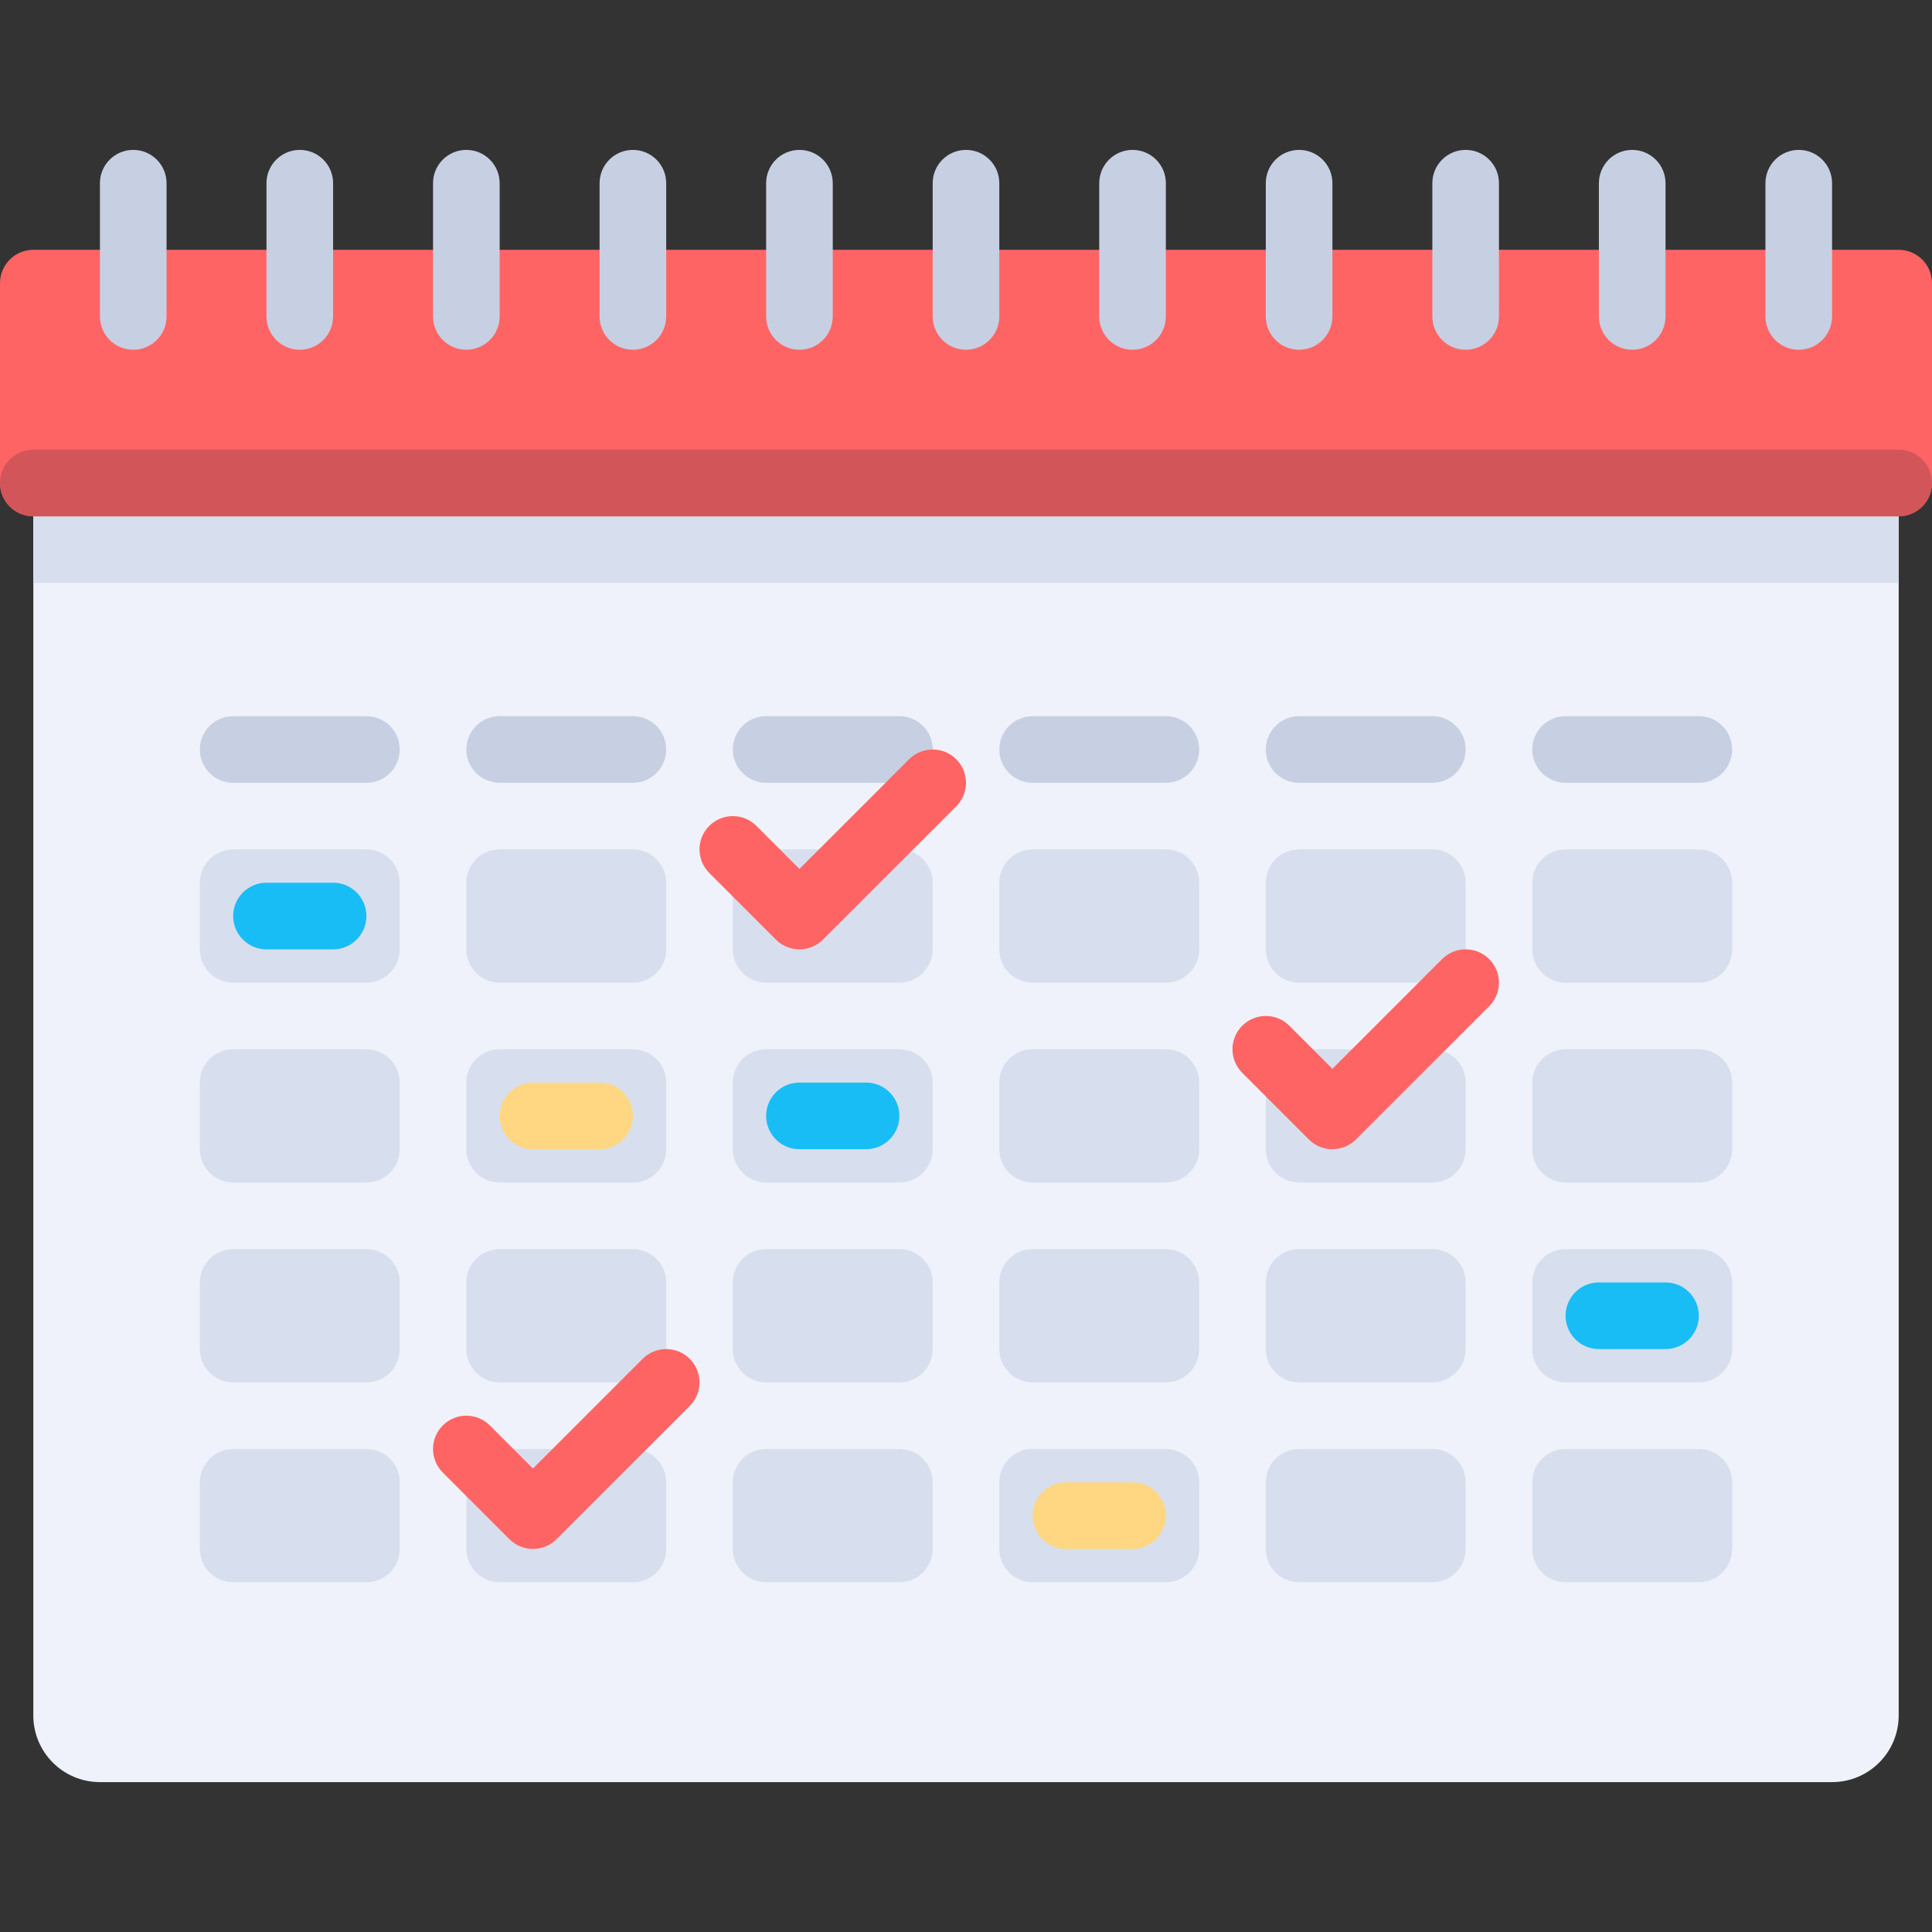 <?xml version="1.0" encoding="iso-8859-1"?>
<!-- Uploaded to: SVG Repo, www.svgrepo.com, Generator: SVG Repo Mixer Tools -->
<svg version="1.1" id="Layer_1" xmlns="http://www.w3.org/2000/svg" xmlns:xlink="http://www.w3.org/1999/xlink" 
	 viewBox="0 0 512 512" xml:space="preserve">
<rect x="0" y="0" width="512" height="512" fill="#333333" stroke="none"/>
<path style="fill:#EFF2FA;" d="M485.517,472.276H26.483c-9.751,0-17.655-7.904-17.655-17.655V119.172h494.345v335.448
	C503.172,464.372,495.268,472.276,485.517,472.276z"/>
<rect x="8.828" y="119.172" style="fill:#D7DEED;" width="494.345" height="35.31"/>
<path style="fill:#FF6464;" d="M503.172,136.828H8.828C3.953,136.828,0,132.875,0,128V75.034c0-4.875,3.953-8.828,8.828-8.828
	h494.345c4.875,0,8.828,3.953,8.828,8.828V128C512,132.875,508.047,136.828,503.172,136.828z"/>
<path style="fill:#D2555A;" d="M503.172,136.828H8.828C3.953,136.828,0,132.875,0,128l0,0c0-4.875,3.953-8.828,8.828-8.828h494.345
	c4.875,0,8.828,3.953,8.828,8.828l0,0C512,132.875,508.047,136.828,503.172,136.828z"/>
<g>
	<path style="fill:#C7CFE2;" d="M432.552,92.69c-4.875,0-8.828-3.948-8.828-8.828v-35.31c0-4.879,3.953-8.828,8.828-8.828
		s8.828,3.948,8.828,8.828v35.31C441.379,88.742,437.427,92.69,432.552,92.69z"/>
	<path style="fill:#C7CFE2;" d="M476.69,92.69c-4.875,0-8.828-3.948-8.828-8.828v-35.31c0-4.879,3.953-8.828,8.828-8.828
		c4.875,0,8.828,3.948,8.828,8.828v35.31C485.517,88.742,481.565,92.69,476.69,92.69z"/>
	<path style="fill:#C7CFE2;" d="M35.31,92.69c-4.875,0-8.828-3.948-8.828-8.828v-35.31c0-4.879,3.953-8.828,8.828-8.828
		s8.828,3.948,8.828,8.828v35.31C44.138,88.742,40.185,92.69,35.31,92.69z"/>
	<path style="fill:#C7CFE2;" d="M388.414,92.69c-4.875,0-8.828-3.948-8.828-8.828v-35.31c0-4.879,3.953-8.828,8.828-8.828
		s8.828,3.948,8.828,8.828v35.31C397.241,88.742,393.289,92.69,388.414,92.69z"/>
	<path style="fill:#C7CFE2;" d="M344.276,92.69c-4.875,0-8.828-3.948-8.828-8.828v-35.31c0-4.879,3.953-8.828,8.828-8.828
		c4.875,0,8.828,3.948,8.828,8.828v35.31C353.103,88.742,349.151,92.69,344.276,92.69z"/>
	<path style="fill:#C7CFE2;" d="M300.138,92.69c-4.875,0-8.828-3.948-8.828-8.828v-35.31c0-4.879,3.953-8.828,8.828-8.828
		s8.828,3.948,8.828,8.828v35.31C308.966,88.742,305.013,92.69,300.138,92.69z"/>
	<path style="fill:#C7CFE2;" d="M256,92.69c-4.875,0-8.828-3.948-8.828-8.828v-35.31c0-4.879,3.953-8.828,8.828-8.828
		s8.828,3.948,8.828,8.828v35.31C264.828,88.742,260.875,92.69,256,92.69z"/>
	<path style="fill:#C7CFE2;" d="M211.862,92.69c-4.875,0-8.828-3.948-8.828-8.828v-35.31c0-4.879,3.953-8.828,8.828-8.828
		c4.875,0,8.828,3.948,8.828,8.828v35.31C220.69,88.742,216.737,92.69,211.862,92.69z"/>
	<path style="fill:#C7CFE2;" d="M167.724,92.69c-4.875,0-8.828-3.948-8.828-8.828v-35.31c0-4.879,3.953-8.828,8.828-8.828
		s8.828,3.948,8.828,8.828v35.31C176.552,88.742,172.599,92.69,167.724,92.69z"/>
	<path style="fill:#C7CFE2;" d="M123.586,92.69c-4.875,0-8.828-3.948-8.828-8.828v-35.31c0-4.879,3.953-8.828,8.828-8.828
		c4.875,0,8.828,3.948,8.828,8.828v35.31C132.414,88.742,128.461,92.69,123.586,92.69z"/>
	<path style="fill:#C7CFE2;" d="M79.448,92.69c-4.875,0-8.828-3.948-8.828-8.828v-35.31c0-4.879,3.953-8.828,8.828-8.828
		c4.875,0,8.828,3.948,8.828,8.828v35.31C88.276,88.742,84.323,92.69,79.448,92.69z"/>
</g>
<g>
	<path style="fill:#D7DEED;" d="M97.103,260.414h-35.31c-4.875,0-8.828-3.953-8.828-8.828v-17.655c0-4.875,3.953-8.828,8.828-8.828
		h35.31c4.875,0,8.828,3.953,8.828,8.828v17.655C105.931,256.461,101.978,260.414,97.103,260.414z"/>
	<path style="fill:#D7DEED;" d="M97.103,366.345h-35.31c-4.875,0-8.828-3.953-8.828-8.828v-17.655c0-4.875,3.953-8.828,8.828-8.828
		h35.31c4.875,0,8.828,3.953,8.828,8.828v17.655C105.931,362.392,101.978,366.345,97.103,366.345z"/>
	<path style="fill:#D7DEED;" d="M97.103,313.379h-35.31c-4.875,0-8.828-3.953-8.828-8.828v-17.655c0-4.875,3.953-8.828,8.828-8.828
		h35.31c4.875,0,8.828,3.953,8.828,8.828v17.655C105.931,309.427,101.978,313.379,97.103,313.379z"/>
	<path style="fill:#D7DEED;" d="M97.103,419.31h-35.31c-4.875,0-8.828-3.953-8.828-8.828v-17.655c0-4.875,3.953-8.828,8.828-8.828
		h35.31c4.875,0,8.828,3.953,8.828,8.828v17.655C105.931,415.358,101.978,419.31,97.103,419.31z"/>
	<path style="fill:#D7DEED;" d="M167.724,260.414h-35.31c-4.875,0-8.828-3.953-8.828-8.828v-17.655c0-4.875,3.953-8.828,8.828-8.828
		h35.31c4.875,0,8.828,3.953,8.828,8.828v17.655C176.552,256.461,172.599,260.414,167.724,260.414z"/>
	<path style="fill:#D7DEED;" d="M167.724,366.345h-35.31c-4.875,0-8.828-3.953-8.828-8.828v-17.655c0-4.875,3.953-8.828,8.828-8.828
		h35.31c4.875,0,8.828,3.953,8.828,8.828v17.655C176.552,362.392,172.599,366.345,167.724,366.345z"/>
	<path style="fill:#D7DEED;" d="M167.724,419.31h-35.31c-4.875,0-8.828-3.953-8.828-8.828v-17.655c0-4.875,3.953-8.828,8.828-8.828
		h35.31c4.875,0,8.828,3.953,8.828,8.828v17.655C176.552,415.358,172.599,419.31,167.724,419.31z"/>
	<path style="fill:#D7DEED;" d="M167.724,313.379h-35.31c-4.875,0-8.828-3.953-8.828-8.828v-17.655c0-4.875,3.953-8.828,8.828-8.828
		h35.31c4.875,0,8.828,3.953,8.828,8.828v17.655C176.552,309.427,172.599,313.379,167.724,313.379z"/>
	<path style="fill:#D7DEED;" d="M238.345,260.414h-35.31c-4.875,0-8.828-3.953-8.828-8.828v-17.655c0-4.875,3.953-8.828,8.828-8.828
		h35.31c4.875,0,8.828,3.953,8.828,8.828v17.655C247.172,256.461,243.22,260.414,238.345,260.414z"/>
	<path style="fill:#D7DEED;" d="M238.345,313.379h-35.31c-4.875,0-8.828-3.953-8.828-8.828v-17.655c0-4.875,3.953-8.828,8.828-8.828
		h35.31c4.875,0,8.828,3.953,8.828,8.828v17.655C247.172,309.427,243.22,313.379,238.345,313.379z"/>
	<path style="fill:#D7DEED;" d="M308.966,260.414h-35.31c-4.875,0-8.828-3.953-8.828-8.828v-17.655c0-4.875,3.953-8.828,8.828-8.828
		h35.31c4.875,0,8.828,3.953,8.828,8.828v17.655C317.793,256.461,313.841,260.414,308.966,260.414z"/>
	<path style="fill:#D7DEED;" d="M308.966,313.379h-35.31c-4.875,0-8.828-3.953-8.828-8.828v-17.655c0-4.875,3.953-8.828,8.828-8.828
		h35.31c4.875,0,8.828,3.953,8.828,8.828v17.655C317.793,309.427,313.841,313.379,308.966,313.379z"/>
	<path style="fill:#D7DEED;" d="M238.345,366.345h-35.31c-4.875,0-8.828-3.953-8.828-8.828v-17.655c0-4.875,3.953-8.828,8.828-8.828
		h35.31c4.875,0,8.828,3.953,8.828,8.828v17.655C247.172,362.392,243.22,366.345,238.345,366.345z"/>
	<path style="fill:#D7DEED;" d="M308.966,366.345h-35.31c-4.875,0-8.828-3.953-8.828-8.828v-17.655c0-4.875,3.953-8.828,8.828-8.828
		h35.31c4.875,0,8.828,3.953,8.828,8.828v17.655C317.793,362.392,313.841,366.345,308.966,366.345z"/>
	<path style="fill:#D7DEED;" d="M238.345,419.31h-35.31c-4.875,0-8.828-3.953-8.828-8.828v-17.655c0-4.875,3.953-8.828,8.828-8.828
		h35.31c4.875,0,8.828,3.953,8.828,8.828v17.655C247.172,415.358,243.22,419.31,238.345,419.31z"/>
	<path style="fill:#D7DEED;" d="M308.966,419.31h-35.31c-4.875,0-8.828-3.953-8.828-8.828v-17.655c0-4.875,3.953-8.828,8.828-8.828
		h35.31c4.875,0,8.828,3.953,8.828,8.828v17.655C317.793,415.358,313.841,419.31,308.966,419.31z"/>
	<path style="fill:#D7DEED;" d="M379.586,260.414h-35.31c-4.875,0-8.828-3.953-8.828-8.828v-17.655c0-4.875,3.953-8.828,8.828-8.828
		h35.31c4.875,0,8.828,3.953,8.828,8.828v17.655C388.414,256.461,384.461,260.414,379.586,260.414z"/>
	<path style="fill:#D7DEED;" d="M379.586,366.345h-35.31c-4.875,0-8.828-3.953-8.828-8.828v-17.655c0-4.875,3.953-8.828,8.828-8.828
		h35.31c4.875,0,8.828,3.953,8.828,8.828v17.655C388.414,362.392,384.461,366.345,379.586,366.345z"/>
	<path style="fill:#D7DEED;" d="M379.586,419.31h-35.31c-4.875,0-8.828-3.953-8.828-8.828v-17.655c0-4.875,3.953-8.828,8.828-8.828
		h35.31c4.875,0,8.828,3.953,8.828,8.828v17.655C388.414,415.358,384.461,419.31,379.586,419.31z"/>
	<path style="fill:#D7DEED;" d="M379.586,313.379h-35.31c-4.875,0-8.828-3.953-8.828-8.828v-17.655c0-4.875,3.953-8.828,8.828-8.828
		h35.31c4.875,0,8.828,3.953,8.828,8.828v17.655C388.414,309.427,384.461,313.379,379.586,313.379z"/>
	<path style="fill:#D7DEED;" d="M450.207,260.414h-35.31c-4.875,0-8.828-3.953-8.828-8.828v-17.655c0-4.875,3.953-8.828,8.828-8.828
		h35.31c4.875,0,8.828,3.953,8.828,8.828v17.655C459.034,256.461,455.082,260.414,450.207,260.414z"/>
	<path style="fill:#D7DEED;" d="M450.207,366.345h-35.31c-4.875,0-8.828-3.953-8.828-8.828v-17.655c0-4.875,3.953-8.828,8.828-8.828
		h35.31c4.875,0,8.828,3.953,8.828,8.828v17.655C459.034,362.392,455.082,366.345,450.207,366.345z"/>
	<path style="fill:#D7DEED;" d="M450.207,313.379h-35.31c-4.875,0-8.828-3.953-8.828-8.828v-17.655c0-4.875,3.953-8.828,8.828-8.828
		h35.31c4.875,0,8.828,3.953,8.828,8.828v17.655C459.034,309.427,455.082,313.379,450.207,313.379z"/>
	<path style="fill:#D7DEED;" d="M450.207,419.31h-35.31c-4.875,0-8.828-3.953-8.828-8.828v-17.655c0-4.875,3.953-8.828,8.828-8.828
		h35.31c4.875,0,8.828,3.953,8.828,8.828v17.655C459.034,415.358,455.082,419.31,450.207,419.31z"/>
</g>
<g>
	<path style="fill:#C7CFE2;" d="M97.103,207.448h-35.31c-4.875,0-8.828-3.953-8.828-8.828l0,0c0-4.875,3.953-8.828,8.828-8.828
		h35.31c4.875,0,8.828,3.953,8.828,8.828l0,0C105.931,203.496,101.978,207.448,97.103,207.448z"/>
	<path style="fill:#C7CFE2;" d="M167.724,207.448h-35.31c-4.875,0-8.828-3.953-8.828-8.828l0,0c0-4.875,3.953-8.828,8.828-8.828
		h35.31c4.875,0,8.828,3.953,8.828,8.828l0,0C176.552,203.496,172.599,207.448,167.724,207.448z"/>
	<path style="fill:#C7CFE2;" d="M238.345,207.448h-35.31c-4.875,0-8.828-3.953-8.828-8.828l0,0c0-4.875,3.953-8.828,8.828-8.828
		h35.31c4.875,0,8.828,3.953,8.828,8.828l0,0C247.172,203.496,243.22,207.448,238.345,207.448z"/>
	<path style="fill:#C7CFE2;" d="M308.966,207.448h-35.31c-4.875,0-8.828-3.953-8.828-8.828l0,0c0-4.875,3.953-8.828,8.828-8.828
		h35.31c4.875,0,8.828,3.953,8.828,8.828l0,0C317.793,203.496,313.841,207.448,308.966,207.448z"/>
	<path style="fill:#C7CFE2;" d="M379.586,207.448h-35.31c-4.875,0-8.828-3.953-8.828-8.828l0,0c0-4.875,3.953-8.828,8.828-8.828
		h35.31c4.875,0,8.828,3.953,8.828,8.828l0,0C388.414,203.496,384.461,207.448,379.586,207.448z"/>
	<path style="fill:#C7CFE2;" d="M450.207,207.448h-35.31c-4.875,0-8.828-3.953-8.828-8.828l0,0c0-4.875,3.953-8.828,8.828-8.828
		h35.31c4.875,0,8.828,3.953,8.828,8.828l0,0C459.034,203.496,455.082,207.448,450.207,207.448z"/>
</g>
<g>
	<path style="fill:#FF6464;" d="M211.862,251.586c-2.259,0-4.518-0.862-6.241-2.586l-17.655-17.655
		c-3.448-3.448-3.448-9.035,0-12.483c3.448-3.448,9.035-3.448,12.483,0l11.413,11.415l29.069-29.069
		c3.448-3.448,9.035-3.448,12.483,0s3.448,9.035,0,12.483l-35.31,35.31C216.38,250.724,214.121,251.586,211.862,251.586z"/>
	<path style="fill:#FF6464;" d="M353.103,304.552c-2.259,0-4.518-0.862-6.241-2.586l-17.655-17.655
		c-3.448-3.448-3.448-9.035,0-12.483s9.035-3.448,12.483,0l11.413,11.415l29.069-29.069c3.448-3.448,9.035-3.448,12.483,0
		c3.448,3.448,3.448,9.035,0,12.483l-35.31,35.31C357.621,303.69,355.362,304.552,353.103,304.552z"/>
	<path style="fill:#FF6464;" d="M141.241,410.483c-2.259,0-4.518-0.862-6.241-2.586l-17.655-17.655
		c-3.448-3.448-3.448-9.035,0-12.483c3.448-3.448,9.035-3.448,12.483,0l11.413,11.415l29.069-29.069
		c3.448-3.448,9.035-3.448,12.483,0c3.448,3.448,3.448,9.035,0,12.483l-35.31,35.31C145.759,409.621,143.5,410.483,141.241,410.483z
		"/>
</g>
<g>
	<path style="fill:#18BDF6;" d="M88.276,251.586H70.621c-4.875,0-8.828-3.953-8.828-8.828l0,0c0-4.875,3.953-8.828,8.828-8.828
		h17.655c4.875,0,8.828,3.953,8.828,8.828l0,0C97.103,247.634,93.151,251.586,88.276,251.586z"/>
	<path style="fill:#18BDF6;" d="M441.379,357.517h-17.655c-4.875,0-8.828-3.953-8.828-8.828l0,0c0-4.875,3.953-8.828,8.828-8.828
		h17.655c4.875,0,8.828,3.953,8.828,8.828l0,0C450.207,353.565,446.254,357.517,441.379,357.517z"/>
	<path style="fill:#18BDF6;" d="M229.517,304.552h-17.655c-4.875,0-8.828-3.953-8.828-8.828l0,0c0-4.875,3.953-8.828,8.828-8.828
		h17.655c4.875,0,8.828,3.953,8.828,8.828l0,0C238.345,300.599,234.392,304.552,229.517,304.552z"/>
</g>
<g>
	<path style="fill:#FFD782;" d="M300.138,410.483h-17.655c-4.875,0-8.828-3.953-8.828-8.828l0,0c0-4.875,3.953-8.828,8.828-8.828
		h17.655c4.875,0,8.828,3.953,8.828,8.828l0,0C308.966,406.53,305.013,410.483,300.138,410.483z"/>
	<path style="fill:#FFD782;" d="M158.897,304.552h-17.655c-4.875,0-8.828-3.953-8.828-8.828l0,0c0-4.875,3.953-8.828,8.828-8.828
		h17.655c4.875,0,8.828,3.953,8.828,8.828l0,0C167.724,300.599,163.772,304.552,158.897,304.552z"/>
</g>
</svg>